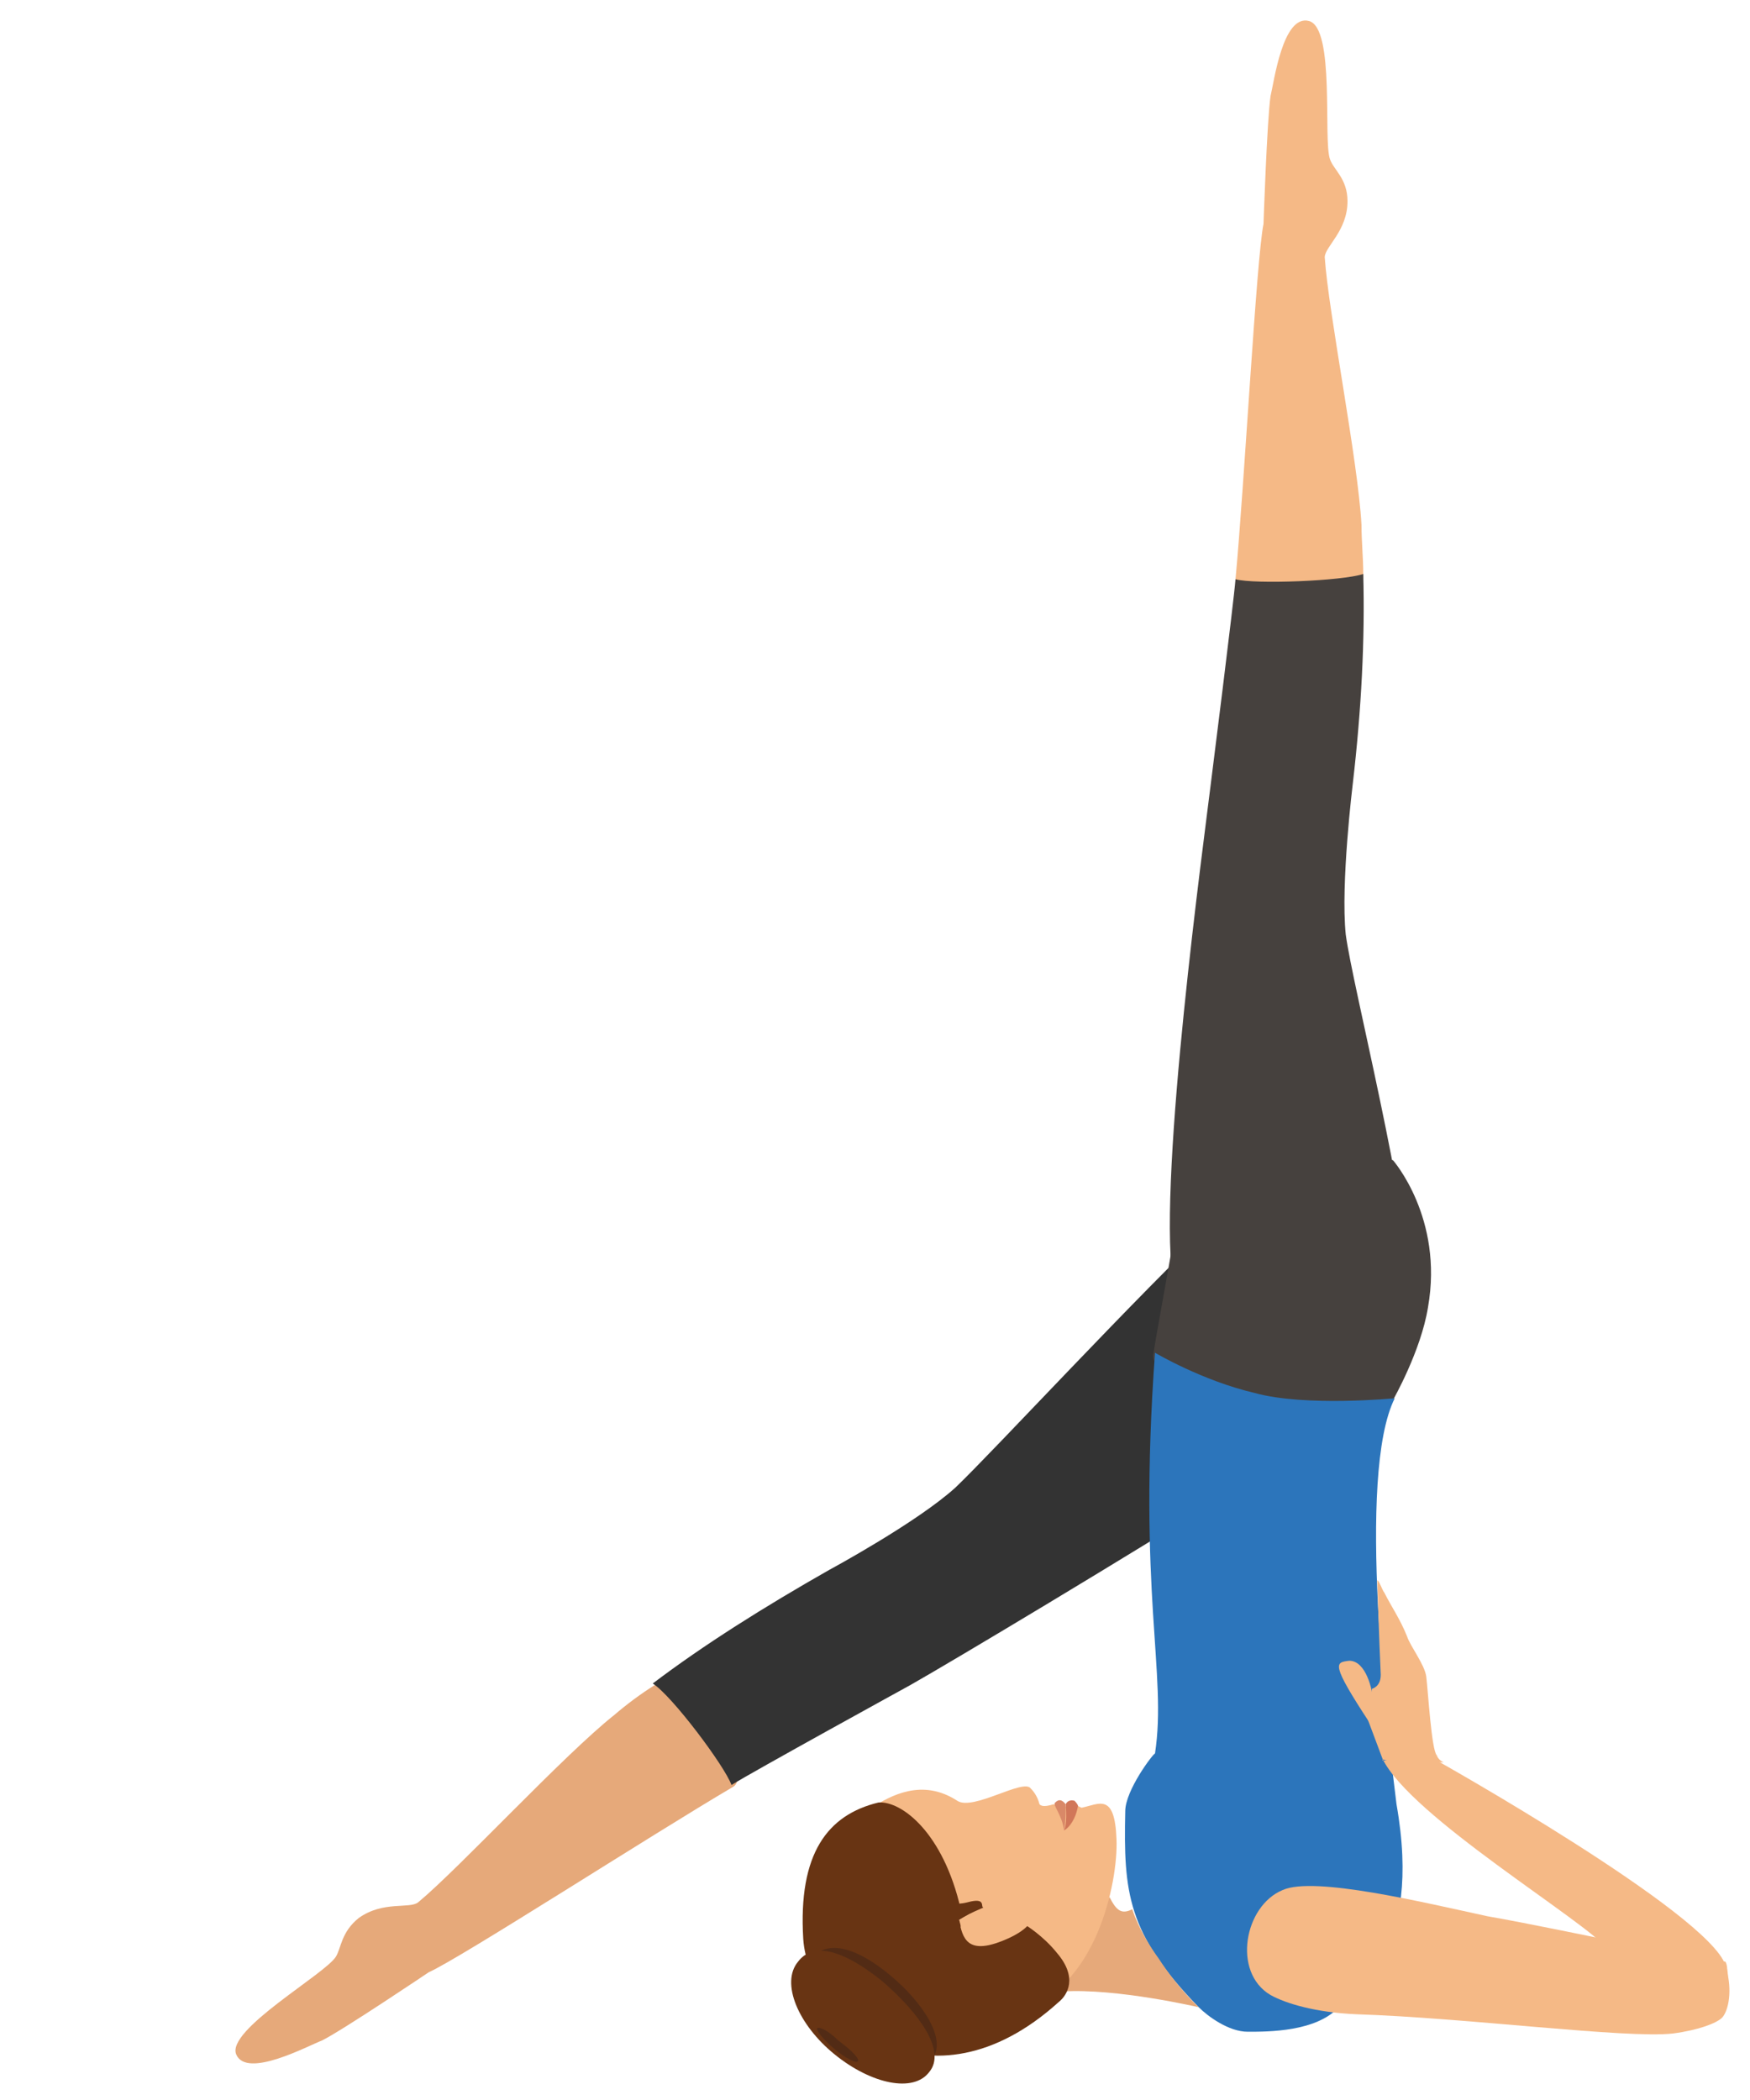 <?xml version="1.0" encoding="utf-8"?>
<!-- Generator: Adobe Illustrator 23.0.1, SVG Export Plug-In . SVG Version: 6.00 Build 0)  -->
<svg version="1.1" id="Capa_1" xmlns="http://www.w3.org/2000/svg" xmlns:xlink="http://www.w3.org/1999/xlink" x="0px" y="0px"
	 viewBox="0 0 100 120" style="enable-background:new 0 0 100 120;" xml:space="preserve">
<g>
	<path style="fill:#E6A97A;" d="M13.5,117.4c-0.6-1.4,5.1-4.6,5.7-5.6c0.3-0.5,0.3-1.4,1.3-2.2c1.4-1,2.9-0.5,3.4-0.9
		c2.4-2,8.3-8.4,11.2-10.7c0.7-0.6,1.5-1.2,2.3-1.7c3-2.2,5.7,5.1,4.5,5.8c-4.6,2.7-15.6,9.8-17.4,10.6c0,0-4.9,3.3-6.1,3.9
		C17.6,116.9,14.1,118.8,13.5,117.4L13.5,117.4z M13.5,117.4"/>
	<path style="fill:#333333;" d="M47.4,89.7c-3.7,2.1-7.2,4.3-10.1,6.5c1.1,0.7,4.1,4.7,4.5,5.8c1.1-0.7,10.2-5.7,10.2-5.7
		c2.3-1.3,12.5-7.4,19.5-11.8c1.8-1.1,3.3-1.9,4.8-2.8c1.1-1,1.9-2.2,2.7-3.1c1.4-1.7-7.9-10.2-9.3-9c-4.6,4.3-12.9,13.3-15.1,15.4
		C52.4,87,47.4,89.7,47.4,89.7L47.4,89.7z M47.4,89.7"/>
	<path style="fill:#46413E;" d="M79.6,80c0,0,1.6-2.8,2-5.3c0.9-5.1-2-8.4-2-8.4S68.2,63.3,67.8,66c-0.7,5-1.5,8.9-1.9,11.4
		c-0.3,1.6,7.3,3.9,7.3,3.9L79.6,80z M79.6,80"/>
	<path style="fill:#2C75BB;" d="M64.3,103.5c-0.1,4.6,0.1,7,4.2,11.2c0.5,0.5,1.7,1.4,2.8,1.4c1.2,0,3.9,0,5.2-1.4
		c1-1,4.8-3.1,3.3-11.6c-0.5-4-2.3-18.8-0.1-23.2c0,0-5.1,0.5-8-0.3c-3-0.7-5.7-2.3-5.7-2.3c-1,13.8,0.7,18.3,0,22.9
		C65.9,100.2,64.3,102.3,64.3,103.5L64.3,103.5z M64.3,103.5"/>
	<path style="fill:#E6A97A;" d="M64.7,109.1c-0.6,0.3-0.9,0.1-1.3-0.7l-2.7,5.4c3.1-0.2,7.8,0.9,7.8,0.9s-1.2-1.1-2.3-2.8
		C65.1,110.4,64.7,109.1,64.7,109.1L64.7,109.1z M64.7,109.1"/>
	<path style="fill:#F5B986;" d="M54.7,102.9c-2-1.3-3.8-0.3-4.9,0.4c-3.3,2.2-3.5,4.4-3.3,7.3c0.2,3.7,10.2,4.6,11.8,4.2
		c4.3-1.1,5.6-7.2,5.5-9.7c-0.1-2.7-1-2-2-1.8c0,0-0.2-0.1-0.2-0.1c-0.4,0-0.9,0.1-1.4-0.1c0,0-0.3,0.1-0.5,0.1
		c-0.1,0-0.2,0-0.3-0.1c-0.1-0.4-0.3-0.7-0.5-0.9C58.5,101.6,55.6,103.5,54.7,102.9L54.7,102.9z M54.7,102.9"/>
	<path style="fill:#D98968;" d="M60.8,104.6c0,0,0.1-0.3,0.1-1.5c-0.1-0.1-0.3-0.4-0.6-0.1C60.1,103.1,60.7,103.7,60.8,104.6
		L60.8,104.6z M60.8,104.6"/>
	<path style="fill:#D17759;" d="M60.8,104.6c0,0,0.6-0.3,0.8-1.4c0-0.1-0.2-0.3-0.2-0.3c-0.4-0.1-0.5,0.2-0.5,0.2
		C61,104.3,60.8,104.6,60.8,104.6L60.8,104.6z M60.8,104.6"/>
	<path style="fill:#683413;" d="M45.9,110.8c0.3,4.6,7.2,10.3,14.6,3.6c0.5-0.4,1.1-1.4-0.1-2.8c-0.8-1-1.8-1.6-1.8-1.6
		c-0.3-0.2-0.7-0.4-1-0.6c-0.4-0.2-2.7,0.2-2.7-0.3c-1-4.4-3.4-6.2-4.7-6.1C47.3,103.7,45.6,105.9,45.9,110.8L45.9,110.8z
		 M45.9,110.8"/>
	<path style="fill:#F5B986;" d="M57.3,110.9c2-0.8,2-1.7,1.8-2.8l-3.1,0.9l-1.2,0.7C55,110.8,55.3,111.7,57.3,110.9L57.3,110.9z
		 M57.3,110.9"/>
	<path style="fill:#522B15;" d="M53.3,117.6c-0.9,1.1-3.1,0.7-5-0.8c-1.9-1.6-2.8-3.8-1.9-4.9c0.9-1.1,2.6-0.6,4.5,1
		C52.7,114.4,54.1,116.5,53.3,117.6L53.3,117.6z M53.3,117.6"/>
	<path style="fill:#683413;" d="M55.3,108.7c-0.4,0.1-0.7,0.1-1,0.1c-0.4,0-0.6,0-0.6,0l0.6,1.3c0.2,0,0.4,0,0.6,0
		c0,0,0-0.1-0.1-0.4v0c0.3-0.2,0.7-0.4,1.4-0.7C56,109,56.4,108.4,55.3,108.7L55.3,108.7z M55.3,108.7"/>
	<path style="fill:#683413;" d="M53.1,118.4c-0.9,1.2-3.3,0.7-5.4-1c-2.1-1.7-3.1-4.1-2.1-5.3c0.9-1.2,2.7-0.6,4.8,1.1
		C52.5,115,54.1,117.2,53.1,118.4L53.1,118.4z M53.1,118.4"/>
	<path style="fill:#522B15;" d="M49,117.8c-0.1,0.1-0.7-0.2-1.3-0.7c-0.6-0.5-1.1-1.1-1-1.2c0.1-0.1,0.6,0.1,1.2,0.7
		C48.6,117.1,49.2,117.7,49,117.8L49,117.8z M49,117.8"/>
	<path style="fill:#F5B986;" d="M98.6,112.1c-1.9-0.4-5-0.9-5-0.9c-2.5-0.5-6.3-1.3-8.6-1.7c-3.7-0.8-9.9-2.3-11.7-1.5
		c-2.2,0.9-2.9,4.7-0.7,6c0.9,0.5,2.6,1,4.9,1.1c6.3,0.2,15.4,1.4,18.1,1.1c1.5-0.2,2.5-0.6,2.8-0.9c0.3-0.3,0.6-1.3,0.3-2.6
		C98.7,112.5,98.7,112.3,98.6,112.1L98.6,112.1z M98.6,112.1"/>
	<path style="fill:#F5B986;" d="M79,100.5c1.6,3.3,11.5,9.2,12.9,10.9c1.4,1.7,3.9,4.2,4.2,4.5c0.3-0.1,0.5-0.3,0.7-0.4
		c1.3-0.8,1.7-1.6,1.8-2c0,0,0.3-0.6,0-1.2c-1-3-16.5-11.7-16.5-11.7H79z M79,100.5"/>
	<path style="fill:#F5B986;" d="M79,100.5c0,0.1,0.9,0.3,3.5,0.2c0,0-0.3-0.1-0.4-0.4c-0.3-0.3-0.5-3.7-0.6-4.5
		c-0.1-0.7-0.9-1.7-1.1-2.3c-0.4-1-0.9-1.7-1.3-2.5c-0.1-0.1-0.3-0.7-0.4-0.7c0,0,0.1,3.3,0.2,5.4c0,0.7-0.5,0.8-0.5,0.8
		c-0.1,0.7-0.1,1.2-0.3,1.6L79,100.5z M79,100.5"/>
	<path style="fill:#F5B986;" d="M78.4,96.7c0,0-0.3-1.8-1.3-1.8c-0.8,0.1-1.1,0.1,1.2,3.6C78.2,98.6,78.8,98.3,78.4,96.7L78.4,96.7z
		 M78.4,96.7"/>
	<path style="fill:#F5B986;" d="M74.8,1.2C76.3,1.6,75.6,8,76,9.1c0.2,0.6,1,1.1,1,2.4c0,1.7-1.3,2.6-1.3,3.2
		c0.2,3.1,1.9,11.6,2.1,15.3c0,0.9,0.1,1.9,0.1,2.8c0,3.7-7.5,1.6-7.3,0.3c0.5-5.3,1.2-18.4,1.6-20.3c0,0,0.2-5.9,0.4-7.3
		C72.8,4.7,73.3,0.8,74.8,1.2L74.8,1.2z M74.8,1.2"/>
	<path style="fill:#46413E;" d="M77.3,44.8c0.5-4.3,0.7-8.3,0.6-12c-1.2,0.4-6.2,0.6-7.3,0.3c-0.1,1.3-1.4,11.6-1.4,11.6
		c-0.4,3.3-3,22.3-2.2,28.3c0.1,1.6,0.4,2.9,0.7,4c0.6,2.2,12.6,0.9,13.1-2.1c-0.4-6.5-3.5-18.5-3.9-21.5
		C76.6,50.5,77.3,44.8,77.3,44.8L77.3,44.8z M77.3,44.8"/>
</g>
</svg>
